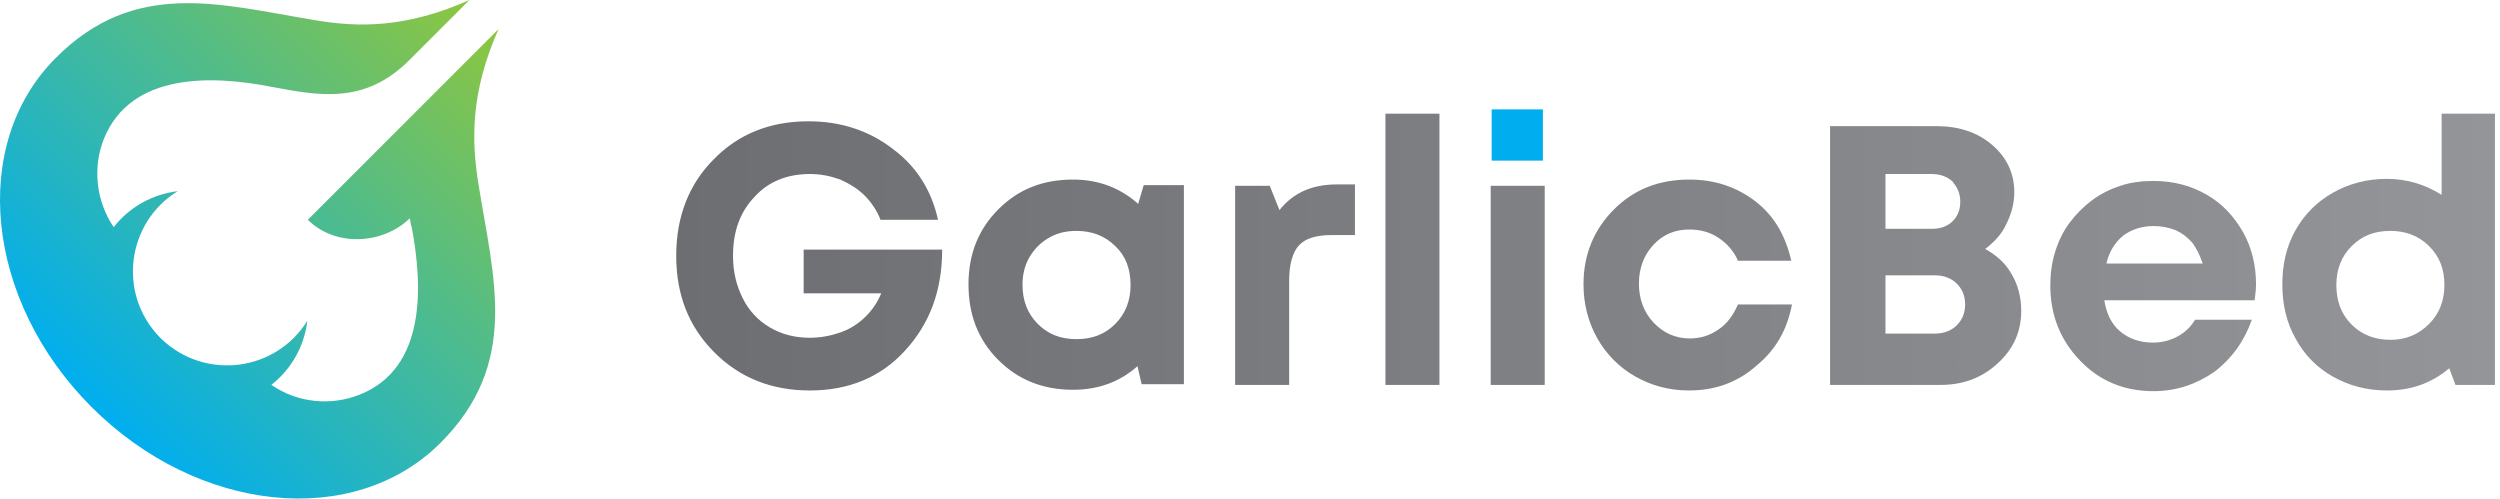 <svg width="471" height="94" viewBox="0 0 471 94" fill="none" xmlns="http://www.w3.org/2000/svg">
<path d="M374.014 46.901C376.102 48.077 377.798 49.515 378.972 51.606C380.147 53.567 380.799 55.919 380.799 58.534C380.799 62.455 379.364 65.722 376.363 68.467C373.361 71.212 369.838 72.519 365.532 72.519H344.785V23.766H364.88C369.056 23.766 372.579 24.942 375.319 27.295C378.059 29.648 379.494 32.654 379.494 36.183C379.494 38.274 378.972 40.235 378.059 42.065C377.146 44.156 375.71 45.594 374.014 46.901ZM369.316 38.013C369.316 37.228 369.186 36.575 368.925 35.921C368.664 35.268 368.273 34.745 367.881 34.222C367.359 33.699 366.837 33.438 366.185 33.176C365.532 32.915 364.75 32.784 363.967 32.784H355.224V43.11H363.967C365.663 43.11 366.968 42.587 367.881 41.672C368.795 40.758 369.316 39.581 369.316 38.013ZM364.489 62.847C366.185 62.847 367.62 62.324 368.664 61.278C369.708 60.233 370.23 58.926 370.23 57.357C370.23 55.789 369.708 54.482 368.664 53.436C367.62 52.39 366.185 51.868 364.489 51.868H355.224V62.847H364.489ZM425.033 53.567C425.033 54.482 424.903 55.527 424.772 56.573H396.457C396.849 59.187 397.893 61.148 399.458 62.455C401.024 63.762 403.112 64.546 405.591 64.546C407.287 64.546 408.853 64.154 410.289 63.37C411.724 62.586 412.768 61.54 413.551 60.233H424.25C422.815 64.285 420.466 67.552 417.204 70.036C413.812 72.388 410.028 73.695 405.722 73.695C400.111 73.695 395.544 71.735 391.89 67.944C388.237 64.154 386.279 59.449 386.279 53.828C386.279 51.606 386.54 49.515 387.193 47.423C387.845 45.332 388.759 43.502 389.933 41.934C391.107 40.365 392.543 38.928 394.109 37.751C395.674 36.575 397.501 35.66 399.458 35.006C401.416 34.353 403.503 34.092 405.722 34.092C409.506 34.092 412.898 35.006 415.769 36.706C418.77 38.405 420.988 40.888 422.685 43.895C424.25 46.77 425.033 50.038 425.033 53.567ZM405.722 42.587C403.503 42.587 401.546 43.241 399.98 44.417C398.414 45.724 397.371 47.423 396.849 49.645H414.986C414.464 48.077 413.812 46.77 413.029 45.724C412.115 44.679 411.071 43.895 409.897 43.372C408.592 42.849 407.157 42.587 405.722 42.587ZM459.873 21.413H470.05V72.519H462.613L461.438 69.382C458.046 72.258 454.131 73.565 449.695 73.565C445.911 73.565 442.518 72.65 439.517 70.951C436.516 69.251 434.167 66.899 432.471 63.762C430.775 60.756 429.992 57.357 429.992 53.567C429.992 49.776 430.775 46.378 432.471 43.372C434.167 40.365 436.516 38.013 439.517 36.313C442.518 34.614 445.911 33.699 449.695 33.699C453.479 33.699 456.871 34.745 460.003 36.706V21.413H459.873ZM318.167 73.565C314.513 73.565 311.121 72.65 308.119 70.951C305.118 69.251 302.639 66.768 300.943 63.762C299.246 60.756 298.333 57.357 298.333 53.567C298.333 47.946 300.29 43.241 304.074 39.45C307.858 35.66 312.556 33.83 318.297 33.83C323.125 33.83 327.301 35.268 330.824 38.013C334.347 40.758 336.434 44.548 337.478 49.123H327.431C326.648 47.293 325.343 45.855 323.777 44.809C322.212 43.764 320.385 43.241 318.297 43.241C315.557 43.241 313.339 44.156 311.512 46.117C309.685 48.077 308.772 50.56 308.772 53.436C308.772 56.312 309.685 58.795 311.512 60.756C313.339 62.716 315.687 63.762 318.297 63.762C320.385 63.762 322.081 63.239 323.777 62.063C325.343 61.017 326.518 59.449 327.431 57.357H337.609C336.695 62.193 334.477 65.984 330.954 68.859C327.301 72.127 322.995 73.565 318.167 73.565ZM280.848 72.519V35.006H291.026V72.519H280.848ZM261.015 72.519V21.413H271.192V72.519H261.015ZM151.538 47.031H177.505C177.505 54.743 175.156 61.017 170.458 66.115C165.891 71.081 159.889 73.565 152.582 73.565C145.405 73.565 139.403 71.212 134.575 66.376C129.747 61.54 127.399 55.527 127.399 48.208C127.399 40.888 129.747 34.745 134.445 30.04C139.142 25.203 145.144 22.851 152.321 22.851C158.323 22.851 163.673 24.55 168.24 28.079C172.807 31.477 175.547 36.052 176.722 41.411H165.891C165.239 39.712 164.195 38.143 162.89 36.836C161.586 35.529 160.02 34.614 158.323 33.83C156.497 33.176 154.67 32.784 152.582 32.784C148.276 32.784 144.753 34.222 142.143 37.098C139.403 39.973 138.098 43.633 138.098 48.208C138.098 51.214 138.751 53.828 139.925 56.181C141.099 58.534 142.796 60.364 145.014 61.67C147.232 62.978 149.711 63.631 152.582 63.631C154.67 63.631 156.627 63.239 158.454 62.586C160.281 61.932 161.846 60.886 163.151 59.579C164.456 58.272 165.37 56.834 166.022 55.266H151.408V47.031H151.538ZM215.476 34.876H223.044V72.388H215.084L214.301 68.99C210.909 71.996 206.864 73.434 202.166 73.434C196.555 73.434 191.858 71.604 188.074 67.814C184.29 64.023 182.463 59.318 182.463 53.567C182.463 47.946 184.29 43.241 188.074 39.45C191.858 35.66 196.425 33.83 202.166 33.83C206.994 33.83 211.039 35.398 214.432 38.405L215.476 34.876ZM195.511 61.017C197.469 62.978 199.817 63.892 202.819 63.892C205.82 63.892 208.168 62.978 210.126 61.017C212.083 59.056 212.996 56.573 212.996 53.697C212.996 50.691 212.083 48.208 210.126 46.378C208.168 44.417 205.689 43.502 202.819 43.502C200.861 43.502 199.165 43.894 197.599 44.809C196.033 45.724 194.859 46.901 193.946 48.469C193.032 50.038 192.641 51.737 192.641 53.697C192.641 56.573 193.554 59.056 195.511 61.017ZM251.881 34.745H255.273V44.287H250.837C247.966 44.287 245.878 44.94 244.704 46.247C243.53 47.554 242.877 49.776 242.877 52.913V72.519H232.699V35.006H239.224L241.05 39.581C243.66 36.313 247.183 34.745 251.881 34.745ZM443.04 61.148C444.997 63.108 447.477 64.023 450.347 64.023C453.348 64.023 455.697 62.978 457.654 61.017C459.612 59.056 460.525 56.573 460.525 53.697C460.525 50.691 459.612 48.339 457.654 46.378C455.697 44.417 453.218 43.502 450.347 43.502C447.346 43.502 444.997 44.417 443.04 46.378C441.083 48.339 440.169 50.822 440.169 53.697C440.169 56.704 441.083 59.187 443.04 61.148Z" fill="url(#paint0_linear_1_7)"/>
<path d="M290.681 20.608H281.029V30.261H290.681V20.608Z" fill="#00AEEF"/>
<path fill-rule="evenodd" clip-rule="evenodd" d="M33.49 36.019C28.756 36.576 24.393 38.989 21.422 42.796C18.08 37.876 17.43 31.563 19.566 26.179C24.671 13.553 40.081 14.203 51.036 16.338C60.04 18.009 68.674 19.773 77.121 11.325L88.447 0C76.564 5.291 67.56 5.199 59.391 3.806C41.381 0.835 25.414 -4.085 10.468 10.954C-5.778 27.2 -2.807 56.628 17.245 76.679C37.296 96.731 66.724 99.702 82.97 83.456C98.009 68.417 92.996 52.543 90.118 34.534C88.818 26.364 88.633 17.452 93.924 5.477L57.998 41.403C63.104 46.509 72.016 46.138 77.214 41.125C77.307 41.682 77.4 42.331 77.586 42.889C79.628 53.843 80.371 69.346 67.745 74.359C62.361 76.494 56.048 75.937 51.128 72.502C54.934 69.531 57.348 65.168 57.905 60.434C51.964 69.996 38.689 71.759 30.427 63.868C30.334 63.776 30.241 63.683 30.241 63.683C30.148 63.59 30.055 63.497 30.055 63.497C22.072 55.235 23.929 41.867 33.49 36.019Z" fill="url(#paint1_linear_1_7)"/>
<defs>
<linearGradient id="paint0_linear_1_7" x1="127.376" y1="47.501" x2="470.007" y2="47.501" gradientUnits="userSpaceOnUse">
<stop stop-color="#6D6E71"/>
<stop offset="1" stop-color="#939598"/>
</linearGradient>
<linearGradient id="paint1_linear_1_7" x1="17.24" y1="76.645" x2="91.21" y2="2.676" gradientUnits="userSpaceOnUse">
<stop stop-color="#00AEEF"/>
<stop offset="1" stop-color="#8DC63F"/>
</linearGradient>
</defs>
</svg>
